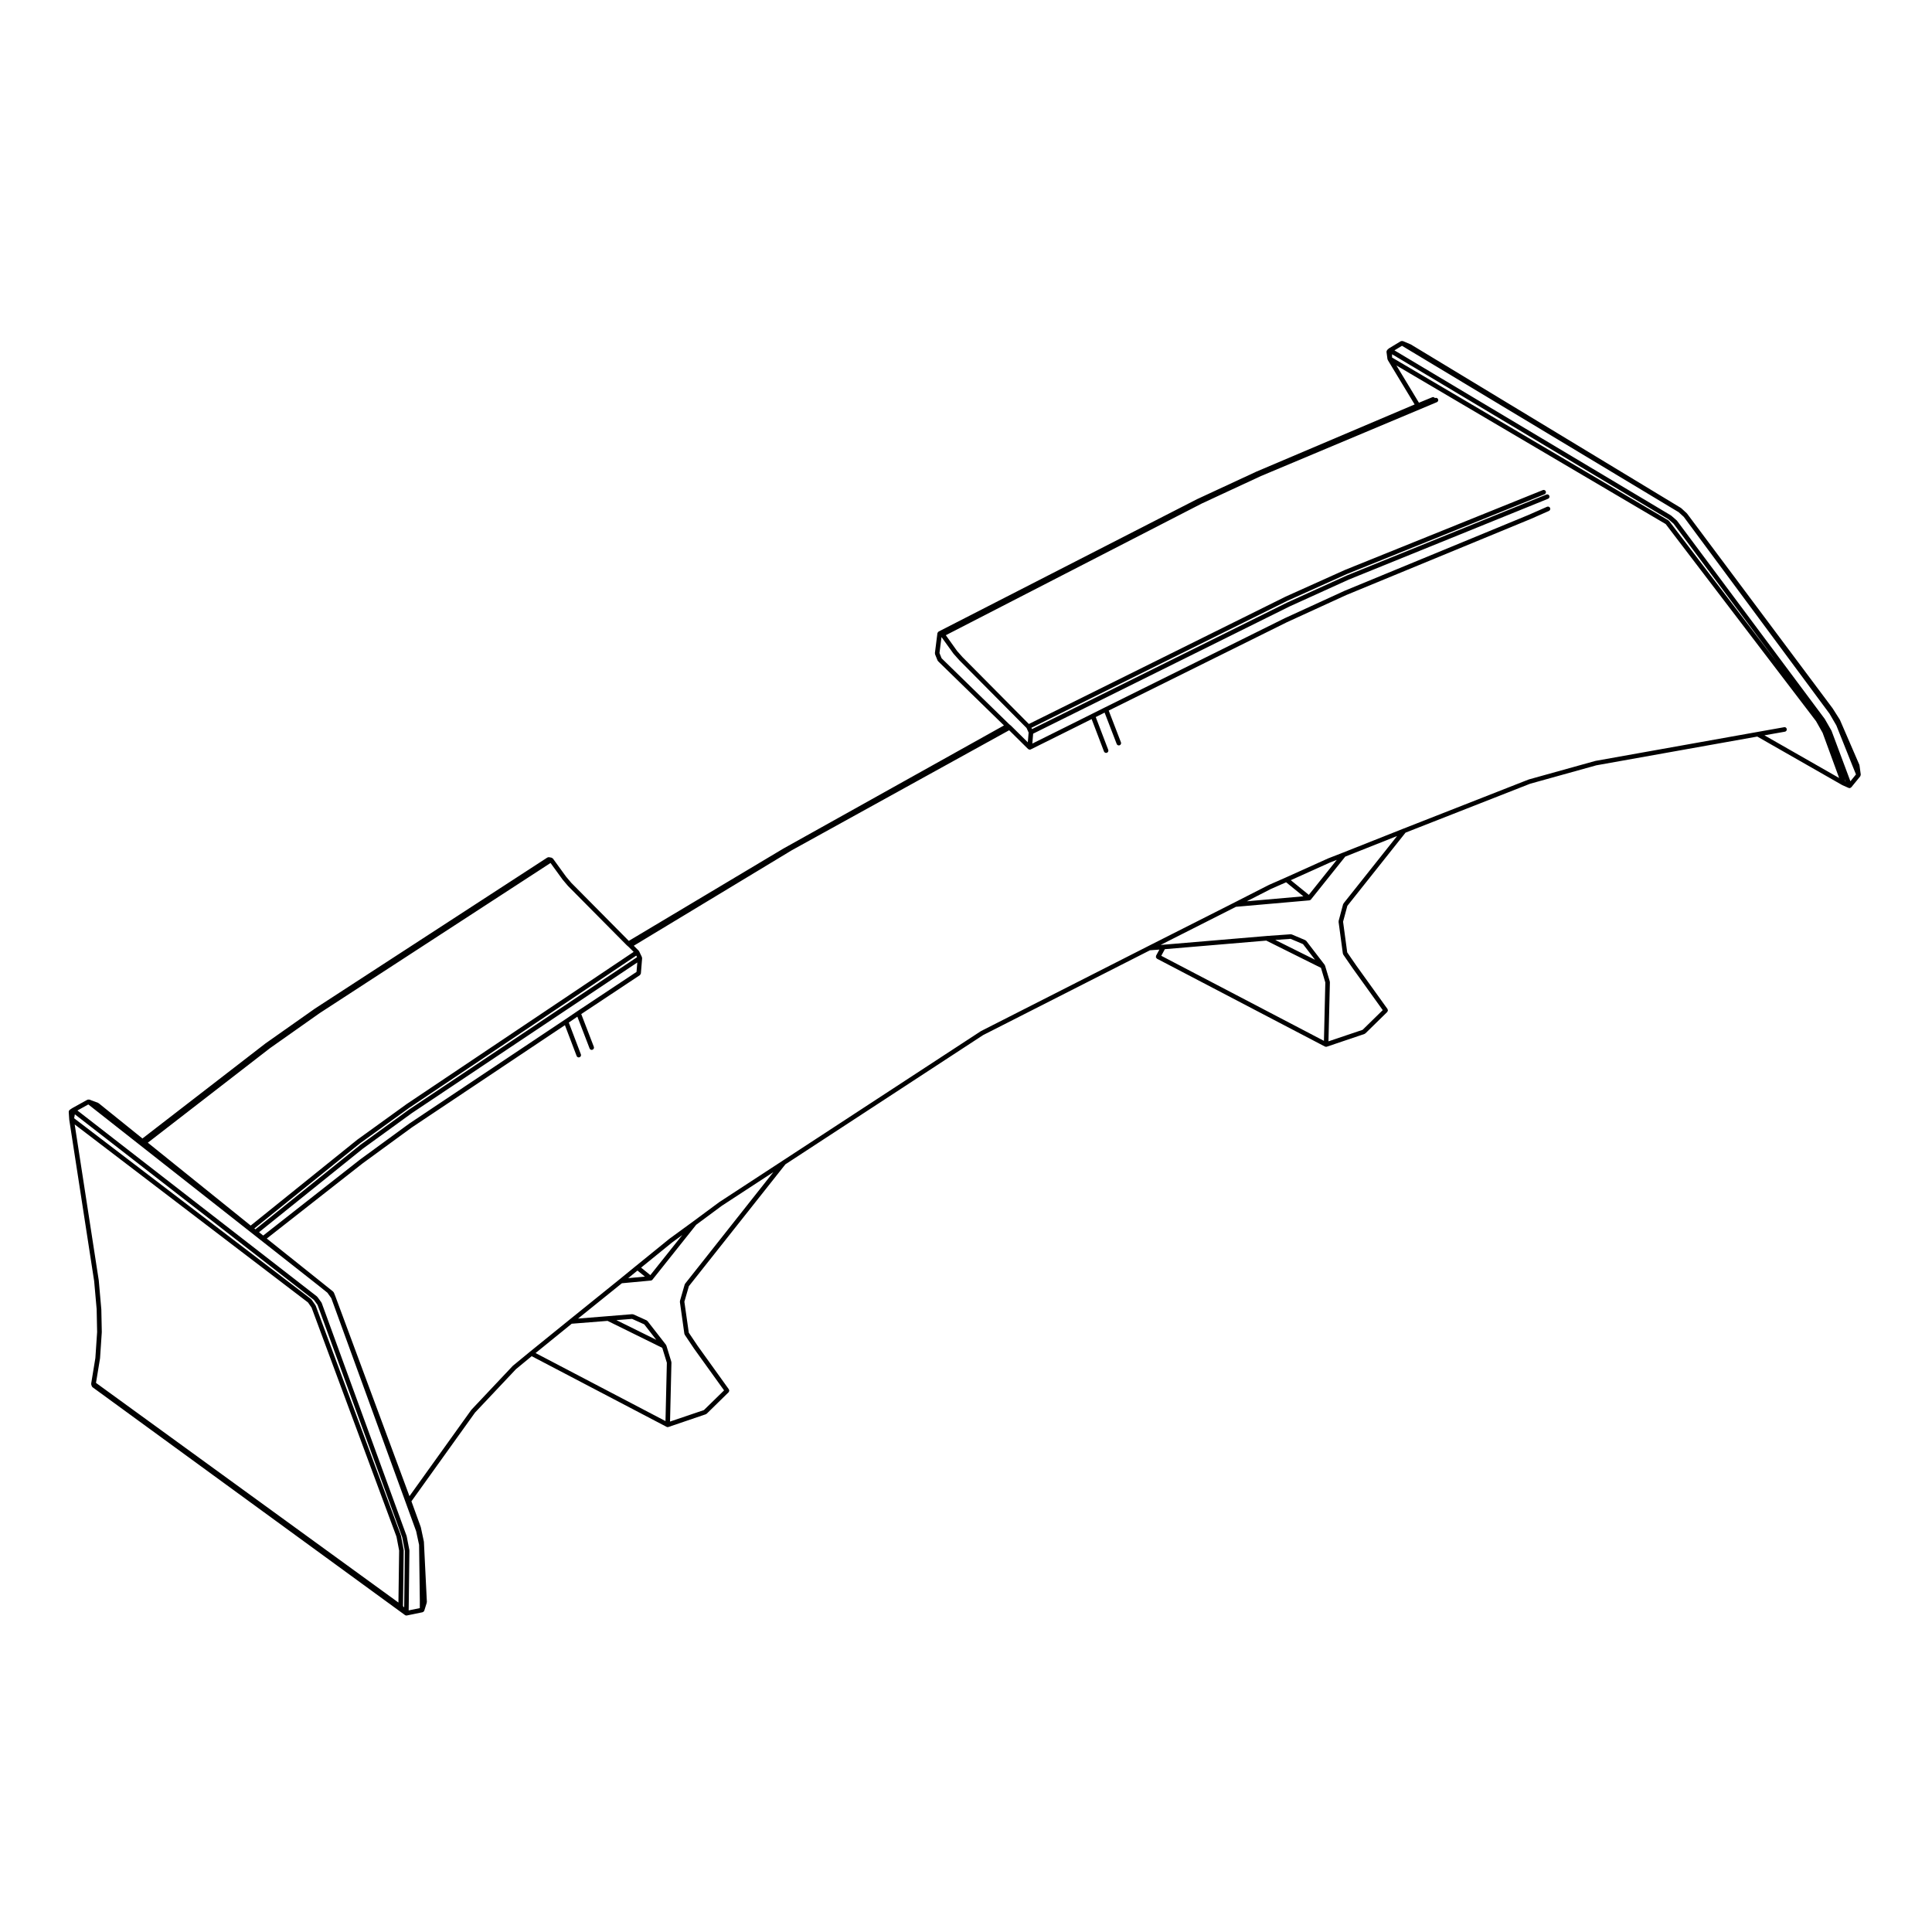 <?xml version="1.0" encoding="UTF-8"?>
<!-- Uploaded to: ICON Repo, www.iconrepo.com, Generator: ICON Repo Mixer Tools -->
<svg fill="#000000" width="800px" height="800px" version="1.1" viewBox="144 144 512 512" xmlns="http://www.w3.org/2000/svg">
 <path d="m636.77 346.81c-0.012-0.031 0.012-0.059-0.004-0.09l-5.144-11.898c-0.012-0.016-0.031-0.02-0.039-0.035v-0.051l-1.93-3.043c-0.004-0.004-0.02-0.004-0.02-0.016-0.004-0.004 0-0.016-0.012-0.02l-38.551-51.578c-0.012-0.016-0.035-0.016-0.051-0.031-0.016-0.016-0.012-0.039-0.031-0.055l-1.445-1.324c-0.02-0.016-0.047-0.012-0.059-0.02-0.02-0.016-0.02-0.035-0.039-0.051l-71.547-43.312c-0.012-0.004-0.031 0-0.039-0.004-0.02-0.004-0.02-0.023-0.035-0.031l-2.051-0.863c-0.02-0.004-0.039 0.004-0.059 0-0.059-0.02-0.117-0.004-0.176-0.004-0.07 0-0.117-0.016-0.176 0.004-0.035 0.012-0.059 0.02-0.09 0.035-0.016 0.004-0.031 0-0.051 0.004l-3.168 1.918c-0.02 0.012-0.02 0.039-0.039 0.059s-0.051 0.012-0.07 0.031l-0.332 0.328c-0.012 0.012-0.004 0.031-0.016 0.039-0.031 0.031-0.039 0.066-0.059 0.105-0.031 0.051-0.047 0.09-0.059 0.145-0.012 0.039-0.023 0.066-0.031 0.105 0 0.023 0 0.047 0.004 0.074 0 0.016-0.016 0.023-0.012 0.039l0.258 1.918c0 0.016 0.02 0.02 0.02 0.035 0.012 0.039 0.035 0.07 0.051 0.105 0.012 0.031-0.004 0.059 0.016 0.09l7.113 11.766-41.883 17.781v0.004h-0.016l-15.668 7.273s0 0.004-0.004 0.004c-0.004 0.004-0.016 0-0.016 0l-68.574 35.129c-0.004 0-0.004 0.004-0.004 0.012-0.02 0.004-0.023 0.02-0.039 0.031-0.07 0.047-0.102 0.117-0.145 0.188-0.035 0.051-0.09 0.082-0.105 0.141 0 0 0 0.004-0.004 0.012-0.004 0.016 0.004 0.031 0.004 0.047s-0.02 0.023-0.02 0.039l-0.66 5.223c-0.012 0.055 0.031 0.098 0.035 0.145 0.004 0.051-0.02 0.105-0.004 0.152l0.664 1.652c0.023 0.055 0.074 0.086 0.105 0.133 0.02 0.02 0.016 0.055 0.039 0.082l17.461 17.02-58.406 32.602s0 0.004-0.012 0.004l-41 24.488-15.246-15.387-1.367-1.621-3.496-4.812c-0.047-0.059-0.117-0.07-0.176-0.109h-0.012c-0.059-0.039-0.105-0.105-0.176-0.121h-0.004l-0.656-0.125h-0.012c-0.133-0.023-0.258 0.016-0.367 0.074-0.023 0.012-0.055 0-0.074 0.012-0.012 0-0.012 0.004-0.02 0.012l-61.535 39.992c-0.004 0-0.004 0.004-0.004 0.004-0.004 0.012-0.012 0-0.02 0.012l-13.227 9.32v0.016c-0.012 0.004-0.012 0-0.016 0.004l-32.484 25.094-11.602-9.352c-0.031-0.02-0.066-0.012-0.098-0.031-0.035-0.016-0.039-0.055-0.074-0.07l-2.312-0.855c-0.012-0.004-0.02 0-0.031 0-0.051-0.02-0.09 0-0.145-0.004-0.07-0.004-0.121-0.004-0.195 0.016-0.039 0.012-0.07 0.004-0.105 0.02-0.004 0.012-0.02 0-0.023 0.004l-4.047 2.246c-0.012 0.012-0.012 0.02-0.02 0.02-0.012 0.012-0.016 0-0.023 0.012l-0.59 0.395c-0.023 0.02-0.023 0.051-0.047 0.07-0.031 0.023-0.059 0.039-0.09 0.07-0.023 0.039-0.031 0.082-0.051 0.121-0.02 0.039-0.051 0.066-0.059 0.105-0.012 0.035 0.004 0.066 0 0.102 0 0.031-0.023 0.051-0.023 0.082l0.133 1.988c0 0.004 0.004 0.012 0.012 0.02 0 0.012-0.012 0.016-0.012 0.023v0.004l6.609 42.832 0.66 7.422 0.125 6.051-0.465 6.887-1.113 6.777c-0.012 0.035 0.02 0.066 0.02 0.098 0 0.051-0.004 0.098 0.004 0.137 0.004 0.02-0.004 0.035-0.004 0.055l0.148 0.387c0.039 0.125 0.117 0.227 0.211 0.297 0.004 0 0.004 0.012 0.012 0.012l82.785 60.367c0.102 0.07 0.211 0.102 0.324 0.105 0.012 0 0.016 0.012 0.02 0.012h0.012c0.039 0 0.082-0.012 0.121-0.016l4.168-0.855c0.031-0.004 0.047-0.039 0.074-0.055 0.07-0.02 0.133-0.047 0.191-0.098 0.031-0.023 0.039-0.051 0.07-0.074 0.031-0.039 0.039-0.07 0.059-0.105 0.02-0.031 0.051-0.051 0.059-0.086l0.664-2.121c0.016-0.035-0.016-0.07-0.016-0.105 0.012-0.035 0.047-0.059 0.039-0.102v-0.039l-0.785-15.895c-0.004-0.02-0.02-0.023-0.02-0.047-0.004-0.02 0.012-0.035 0.004-0.055l-0.789-3.699c0-0.016-0.02-0.023-0.023-0.035-0.004-0.02 0.004-0.031 0.004-0.047l-2.481-6.84 16.859-23.52 10.855-11.512 4.156-3.426 35.754 18.727c0.082 0.047 0.16 0.059 0.25 0.066 0.004 0 0.012 0.004 0.016 0.004h0.016c0.059 0 0.125-0.012 0.191-0.031l9.922-3.375c0.047-0.012 0.066-0.059 0.105-0.09 0.039-0.02 0.09-0.016 0.125-0.051l5.805-5.688c0.051-0.047 0.047-0.105 0.074-0.168 0.039-0.07 0.086-0.125 0.098-0.211 0.012-0.082-0.031-0.141-0.051-0.215-0.02-0.066-0.012-0.133-0.051-0.188l-8.266-11.508-2.352-3.5-1.172-8.203 1.195-4.121 25.578-32.293 52.402-34.25 44.219-22.477 2.488-0.176-0.871 1.605v0.004h-0.004c-0.039 0.082-0.012 0.156-0.02 0.238-0.004 0.074-0.039 0.152-0.02 0.215 0.023 0.082 0.102 0.125 0.152 0.188 0.051 0.055 0.07 0.133 0.137 0.168h0.004l44.508 23.277c0.082 0.039 0.168 0.059 0.258 0.059 0 0 0.004 0.012 0.012 0.012h0.012c0.07 0 0.133-0.012 0.195-0.035l9.984-3.371c0.051-0.016 0.066-0.066 0.105-0.09 0.047-0.023 0.098-0.02 0.133-0.051l5.805-5.688c0.051-0.051 0.039-0.117 0.07-0.172 0.039-0.074 0.09-0.133 0.098-0.211 0.012-0.082-0.023-0.137-0.051-0.215-0.016-0.059-0.004-0.125-0.047-0.188l-8.266-11.508-2.414-3.5-1.098-8.133 1.133-4.195 15.426-19.41 33.004-12.953 17.551-4.883 42.656-7.621 22.496 12.852c0.012 0.004 0.023 0.004 0.039 0.012 0.004 0.004 0.004 0.016 0.016 0.016l1.652 0.73c0.082 0.035 0.16 0.051 0.242 0.051 0.07 0 0.141-0.016 0.215-0.039 0.016-0.004 0.02-0.023 0.031-0.035 0.07-0.031 0.117-0.07 0.168-0.121 0.02-0.016 0.039-0.012 0.059-0.023l2.371-2.91v-0.012c0.02-0.023 0.02-0.055 0.031-0.082 0.047-0.07 0.051-0.133 0.059-0.211 0.012-0.055 0.047-0.102 0.039-0.152 0-0.004 0.004-0.004 0.004-0.012l-0.328-2.379c-0.004-0.031-0.035-0.047-0.039-0.07zm-123.86-108.93 73.223 43.711 1.367 1.18 27.523 36.918-28.707-37.641c-0.031-0.035-0.074-0.031-0.105-0.059-0.031-0.031-0.035-0.074-0.074-0.098l-73.223-43.137zm-119.38 80.566-0.559-1.391 0.539-4.227 3.168 4.398c0.012 0.004 0.02 0.004 0.031 0.012 0.012 0.012 0 0.023 0.012 0.035l1.465 1.652c0 0.004 0.012 0 0.016 0.004 0.004 0.004 0.004 0.012 0.004 0.016l17.84 17.977 0.551 1.215-0.215 2.586-4.43-4.379c0-0.004-0.016-0.004-0.02-0.012-0.012-0.004-0.012-0.016-0.012-0.02l-0.465-0.383zm-177.97 103.32 13.211-9.316h0.004l61.121-39.75 3.176 4.367c0.004 0.004 0.016 0 0.02 0.012 0.004 0.004 0 0.016 0.004 0.023l1.395 1.652c0 0.004 0.016 0 0.02 0.012 0.012 0.004 0 0.016 0.012 0.023l15.598 15.738c0.012 0.004 0.02 0.004 0.031 0.012 0.012 0.004 0.004 0.02 0.016 0.023l0.445 0.391 1.309 1.305-60.156 40.328s0 0.012-0.004 0.012h-0.012l-13.098 9.457c-0.004 0-0.004 0.012-0.012 0.012 0 0.004-0.012 0-0.016 0.012l-28.188 22.707-27.258-21.961zm36.938 16.207c-0.004 0 0 0.004-0.012 0.012h-0.012l-13.039 9.457v0.012c-0.012 0.004-0.016 0-0.02 0.012l-27.73 22.312-0.281-0.223 27.961-22.531 13.09-9.441 60.16-40.34 0.207 0.418zm60.395-38.902-0.207 2.492-15.695 10.418c-0.004 0 0 0.004-0.004 0.004l-3.305 2.246-3.965 2.641h-0.004l-37.215 24.863c-0.004 0.004-0.004 0.012-0.012 0.016h-0.012l-13.039 9.527v0.012h-0.016l-25.668 20.141-1.098-0.887 27.508-22.137 13-9.43zm-63.305 169.62-80.148-58.211 1.059-6.434c0.004-0.012-0.004-0.02-0.004-0.031 0-0.016 0.016-0.02 0.016-0.031l0.465-6.949c0-0.012-0.012-0.016-0.012-0.023 0-0.012 0.012-0.016 0.012-0.023l-0.125-6.09c0-0.004-0.012-0.012-0.012-0.02v-0.02l-0.66-7.465c0-0.012-0.004-0.012-0.004-0.02-0.004-0.004 0.004-0.012 0.004-0.02l-6.387-41.367 61.824 47.172 0.957 1.375 22.504 60.715 0.699 3.664zm1.523 1.289-0.316-0.344 0.188-14.773c0-0.023-0.02-0.039-0.023-0.059-0.004-0.023 0.02-0.039 0.016-0.066l-0.719-3.773c-0.012-0.02-0.023-0.023-0.031-0.039-0.012-0.02 0.004-0.039 0-0.055l-22.555-60.836c-0.012-0.031-0.039-0.031-0.055-0.059-0.016-0.02 0-0.051-0.016-0.082l-1.055-1.516c-0.02-0.031-0.055-0.031-0.082-0.051-0.02-0.031-0.02-0.066-0.051-0.09l-62.781-47.895 0.051-0.223v-0.004c0-0.004 0.012-0.004 0.012-0.004l0.145-0.805 63.359 49.191 0.961 1.32 22.434 61.57 0.699 3.594zm3.172-20.188 0.777 3.606 0.195 14.625v2.141l-2.953 0.609 0.195-15.852c0-0.023-0.02-0.039-0.023-0.066-0.004-0.02 0.016-0.039 0.016-0.059l-0.719-3.699c-0.012-0.02-0.031-0.031-0.031-0.047-0.012-0.016 0.004-0.035 0-0.051l-22.484-61.695c-0.012-0.031-0.039-0.035-0.059-0.066-0.012-0.031 0-0.059-0.02-0.09l-1.062-1.449c-0.02-0.023-0.051-0.023-0.082-0.047-0.016-0.02-0.016-0.059-0.039-0.082l-63.477-49.277 2.887-1.602 61.062 48.047 0.039 0.035 2.254 1.805 1.031 1.445zm66.078-29.191-34.43-18.027 9.582-7.773 9.496-0.754 14.496 7.144 1.219 3.953zm-13.012-26.754 4.152-0.332 3.231 1.457 3.18 4.09zm18.211-9.656c-0.031 0.035-0.016 0.074-0.035 0.109-0.02 0.035-0.066 0.051-0.074 0.098l-1.258 4.363c-0.016 0.039 0.016 0.082 0.012 0.121 0 0.047-0.039 0.086-0.031 0.125l1.188 8.469c0.012 0.055 0.055 0.09 0.07 0.133 0.02 0.039 0 0.086 0.031 0.117l2.438 3.637c0.004 0.004 0.012 0 0.012 0.004v0.016l7.969 11.082-5.344 5.223-8.973 3.043 0.371-15.664c0-0.035-0.035-0.059-0.039-0.09 0-0.039 0.02-0.07 0.012-0.102l-1.32-4.301c0-0.004-0.012-0.004-0.012-0.012-0.012-0.035-0.051-0.051-0.066-0.09-0.016-0.031-0.004-0.07-0.031-0.102l-4.887-6.277c-0.035-0.047-0.09-0.047-0.133-0.082-0.035-0.031-0.051-0.082-0.102-0.105l-3.508-1.586c-0.051-0.02-0.102 0.004-0.145 0-0.055-0.012-0.098-0.059-0.145-0.051l-6.484 0.527-7.891 0.637 11.617-9.359 7.691-0.715c0.16-0.016 0.312-0.102 0.406-0.223h0.004v-0.004l11.586-14.551 6.801-5.039 13.664-8.926zm-10.652-1.875-4.434 0.406 2.457-2.012zm-1.012-2.383 8.207-6.66 2.707-1.977-8.465 10.625zm180.96-60.098-43.105-22.539 0.945-1.754 26.879-2.273 14.496 7.219 1.152 3.883zm-12.906-26.738 4.062-0.293 3.293 1.395 3.188 4.144zm18.102-9.688c-0.031 0.035-0.016 0.082-0.035 0.121-0.02 0.035-0.07 0.055-0.082 0.102l-1.188 4.434c-0.012 0.047 0.02 0.082 0.02 0.121-0.004 0.039-0.039 0.074-0.031 0.117l1.133 8.398c0.004 0.055 0.051 0.09 0.074 0.141 0.016 0.039 0.004 0.086 0.023 0.121l2.504 3.637h0.004v0.004l7.965 11.09-5.34 5.223-9.043 3.047 0.379-15.668c0.004-0.035-0.031-0.055-0.035-0.09 0-0.031 0.02-0.059 0.012-0.098l-1.266-4.227c0-0.004-0.004-0.004-0.004-0.004-0.012-0.035-0.051-0.055-0.07-0.09-0.016-0.031 0-0.07-0.023-0.102l-4.887-6.352c-0.039-0.047-0.098-0.047-0.137-0.074-0.039-0.035-0.059-0.09-0.105-0.109l-3.582-1.516c-0.039-0.016-0.09 0.004-0.133 0-0.051-0.012-0.086-0.051-0.141-0.047l-6.41 0.457-0.004 0.004h-0.004l-27.363 2.312-0.707 0.051 19.961-10.098 19.445-1.707c0.168-0.016 0.312-0.098 0.414-0.215h0.004l9.105-11.383 13.742-5.457zm-10.648-1.875-14.988 1.316 6.402-3.273 4.016-1.762zm-3.332-4.277 10.379-4.676 1.809-0.707-7.41 9.27zm125.52-38.391 5.426-0.961c0.328-0.055 0.543-0.371 0.488-0.699-0.059-0.328-0.344-0.57-0.699-0.488l-7.074 1.258-42.914 7.668c-0.004 0-0.012 0.016-0.02 0.016-0.012 0-0.02-0.004-0.031-0.004l-17.594 4.898c-0.012 0-0.02 0.016-0.031 0.02s-0.02-0.004-0.031 0l-33.191 13.023h-0.004l-15.996 6.348-3.91 1.523c-0.004 0-0.004 0.012-0.016 0.012h-0.016l-11.289 5.09-4.367 1.918c-0.012 0-0.012 0.012-0.016 0.012-0.004 0.004-0.016 0-0.016 0l-9.191 4.691-22.754 11.508-44.371 22.547c-0.012 0.004-0.012 0.02-0.02 0.023-0.012 0.012-0.023 0-0.039 0.012l-52.508 34.32-16.793 10.973c-0.004 0.004-0.004 0.012-0.012 0.02h-0.02l-6.883 5.098-6.34 4.625c-0.004 0.004-0.004 0.012-0.012 0.016-0.004 0.004-0.012 0.004-0.012 0.004l-8.797 7.141h-0.004l-4.363 3.566-13.285 10.715-10.449 8.465c-0.004 0 0 0-0.004 0.004h-0.004l-4.5 3.703c-0.012 0.004-0.012 0.02-0.02 0.031-0.012 0.012-0.023 0.012-0.035 0.02l-10.906 11.574c-0.016 0.012-0.012 0.031-0.02 0.039-0.012 0.012-0.031 0.012-0.039 0.02l-16.398 22.883-19.609-52.895-0.02-0.059h-0.004s-0.004 0-0.004-0.004v-0.016l-0.402-0.988c-0.02-0.055-0.074-0.07-0.105-0.109-0.031-0.039-0.031-0.102-0.07-0.125l-0.73-0.598h-0.004-0.004l-2.312-1.855-14.547-11.621 25.434-19.949h0.004l13.02-9.512 37.215-24.863 3.336-2.223 3.102 8.156c0.098 0.238 0.316 0.387 0.562 0.387 0.074 0 0.145-0.016 0.215-0.047 0.312-0.117 0.469-0.465 0.348-0.777l-3.203-8.414 2.273-1.559 3.238 8.414c0.09 0.246 0.316 0.395 0.559 0.395 0.074 0 0.145-0.016 0.215-0.047 0.312-0.117 0.473-0.469 0.352-0.781l-3.336-8.672 15.539-10.312c0.016-0.012 0.012-0.031 0.023-0.039 0.07-0.055 0.105-0.133 0.141-0.211 0.031-0.059 0.074-0.105 0.086-0.172 0.004-0.016 0.016-0.02 0.016-0.035l0.328-4.031c0.004-0.059-0.035-0.102-0.047-0.152-0.012-0.055 0.016-0.105-0.012-0.156l-0.734-1.527c-0.012-0.016-0.023-0.016-0.035-0.031-0.012-0.016 0-0.031-0.012-0.047-0.012-0.016-0.039-0.016-0.051-0.035-0.016-0.016-0.012-0.039-0.02-0.055l-1.301-1.301 41.906-25.32 57.574-31.785 5.023 4.973c0.016 0.016 0.035 0.012 0.055 0.02 0.082 0.07 0.168 0.109 0.277 0.125 0.02 0 0.031 0.02 0.051 0.02 0.02 0 0.031 0.004 0.051 0.004 0.09 0 0.176-0.02 0.266-0.066l12.102-6.016 4.035-2.016 3.266 8.57c0.098 0.238 0.324 0.387 0.562 0.387 0.074 0 0.145-0.012 0.223-0.039 0.309-0.121 0.465-0.469 0.344-0.781l-3.309-8.68 2.348-1.176 3.203 8.305c0.09 0.242 0.316 0.387 0.559 0.387 0.074 0 0.145-0.016 0.223-0.039 0.312-0.121 0.465-0.469 0.344-0.781l-3.238-8.414 47.246-23.426 15.699-7.188 48.727-20.098c0.004 0 0.004 0 0.012-0.004h0.012l4.957-2.188c0.309-0.137 0.441-0.492 0.309-0.797-0.133-0.309-0.488-0.441-0.797-0.312l-4.941 2.176-48.734 20.098s0 0.004-0.012 0.012h-0.012l-15.738 7.211c-0.004 0-0.004 0.004-0.004 0.004h-0.012l-47.746 23.684-8.062 4.031-11.148 5.543 0.215-2.625 67.922-33.699 15.703-7.129 52.84-21.426c0.309-0.125 0.457-0.48 0.332-0.785-0.125-0.309-0.48-0.457-0.785-0.332l-52.84 21.426c-0.012 0-0.012 0.004-0.012 0.012h-0.016l-15.738 7.144c-0.004 0-0.012 0.004-0.012 0.004h-0.012l-67.684 33.574-0.156-0.348 67.832-33.656 15.73-7.074 52.418-21.148c0.312-0.125 0.457-0.48 0.332-0.785-0.125-0.312-0.473-0.453-0.785-0.332l-52.438 21.16c-0.012 0-0.012 0.004-0.012 0.012 0 0.004-0.012 0-0.016 0l-15.73 7.074s0 0.004-0.004 0.012c-0.004 0.004-0.012 0-0.016 0l-67.984 33.73-17.582-17.719-1.449-1.637-2.981-4.172 67.863-34.914 15.648-7.266 46.617-19.574c0.309-0.125 0.453-0.484 0.324-0.789-0.125-0.309-0.492-0.449-0.789-0.324l-0.047 0.02c-0.168-0.211-0.434-0.328-0.691-0.223l-3.543 1.457-5.965-9.871 71.359 42.031 39.848 52.238 1.738 3.09 4.379 11.965zm21.441 12.219-0.176-0.645 0.258 0.68zm1.344-0.035-4.992-13.355c-0.012-0.016-0.031-0.02-0.039-0.039 0-0.016 0.004-0.035 0-0.051l-1.785-3.113c-0.004-0.012-0.023-0.012-0.031-0.02-0.012-0.012 0-0.023-0.016-0.035l-39.09-52.441c-0.012-0.016-0.039-0.016-0.055-0.031-0.016-0.02-0.012-0.047-0.035-0.066l-1.445-1.258c-0.016-0.012-0.039-0.004-0.059-0.016-0.012-0.012-0.012-0.035-0.031-0.047l-73.254-43.727 1.996-1.211 73.305 44.082 1.367 1.246 38.629 52.164 1.812 3.113 4.207 10.535 0.992 2.445z"/>
</svg>